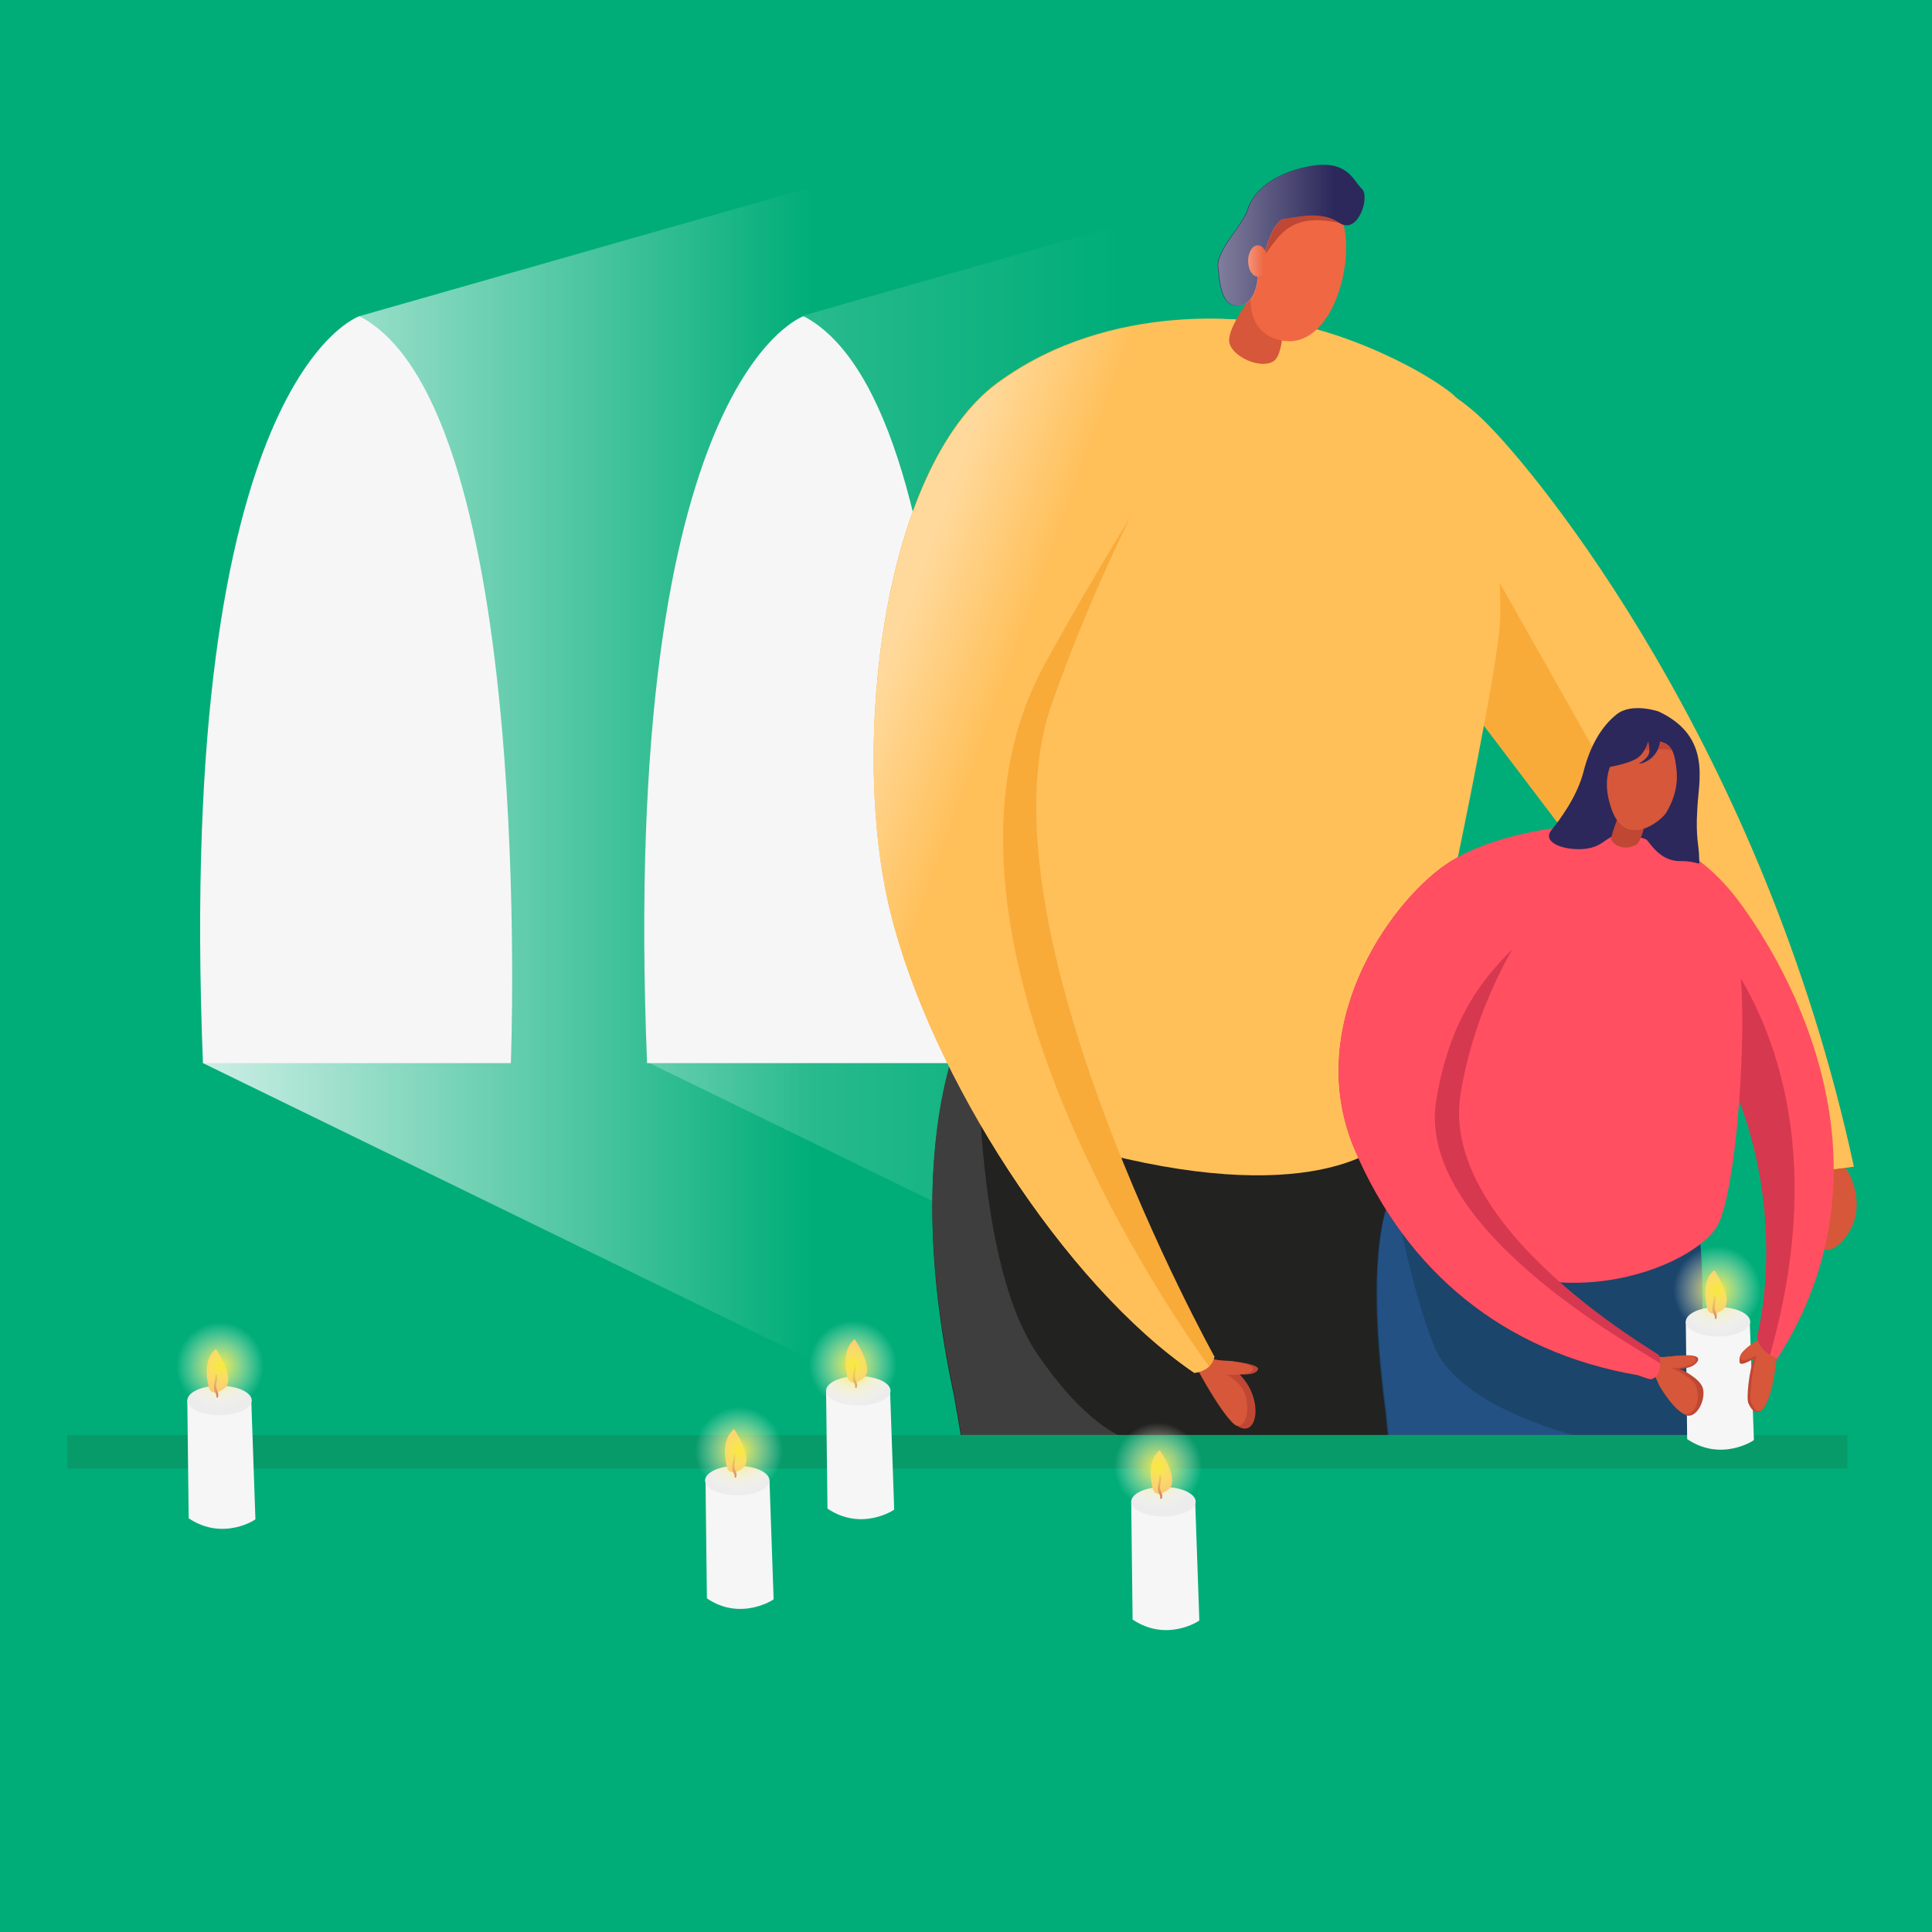 <?xml version="1.0" encoding="utf-8"?>
<!-- Generator: Adobe Illustrator 22.1.0, SVG Export Plug-In . SVG Version: 6.00 Build 0)  -->
<svg version="1.1" xmlns="http://www.w3.org/2000/svg" xmlns:xlink="http://www.w3.org/1999/xlink" x="0px" y="0px"
	 viewBox="0 0 419.8 419.8" style="enable-background:new 0 0 419.8 419.8;" xml:space="preserve">
<style type="text/css">
	.st0{fill:#FF4F61;}
	.st1{fill:#4273B5;}
	.st2{fill:#00AD78;}
	.st3{opacity:0.6;fill:#235184;}
	.st4{fill:#222221;}
	.st5{fill:#FFC05A;}
	.st6{fill:#6EC495;}
	.st7{fill:#D6384F;}
	.st8{fill:#D87A5D;}
	.st9{fill:#ED9272;}
	.st10{fill:#FFFFFF;}
	.st11{fill:#F6F6F6;}
	.st12{fill:#8A66AB;}
	.st13{fill:#453054;}
	.st14{fill:#235184;}
	.st15{fill:#2F629B;}
	.st16{fill:#E5E5E5;}
	.st17{fill:#F9AB3A;}
	.st18{fill:#3F3E3E;}
	.st19{fill:#BF4734;}
	.st20{fill:#D6573A;}
	.st21{fill:#2C285B;}
	.st22{opacity:5.000000e-02;fill:#F6F6F6;}
	.st23{opacity:0.4;fill:url(#SVGID_1_);}
	.st24{opacity:0.6;fill:#6EC495;}
	.st25{fill:#ED94AD;}
	.st26{fill:#FFA9BE;}
	.st27{opacity:0.6;fill:#B9A3CC;}
	.st28{fill:#AA5B53;}
	.st29{fill:#8E4440;}
	.st30{fill:#ECECEC;}
	.st31{fill:#F4C8B0;}
	.st32{fill:#FFDFCA;}
	.st33{fill:#089B6A;}
	.st34{opacity:0.6;fill:#F6F6F6;}
	.st35{opacity:0.8;fill:#F6F6F6;}
	.st36{opacity:0.4;fill:url(#SVGID_2_);}
	.st37{fill:#6DA4E9;}
	.st38{fill:#32233F;}
	.st39{opacity:0.7;fill:url(#SVGID_3_);}
	.st40{opacity:0.5;fill:url(#SVGID_4_);}
	.st41{fill:#E2A78D;}
	.st42{fill:#C68A75;}
	.st43{opacity:0.4;fill:#6DA4E9;}
	.st44{fill:#EF6843;}
	.st45{fill:#E27D98;}
	.st46{fill:#FEFEFE;}
	.st47{opacity:0.6;fill:#089B6A;}
	.st48{fill:#6F538C;}
	.st49{fill:url(#SVGID_5_);}
	.st50{fill:url(#SVGID_6_);}
	.st51{fill:url(#SVGID_7_);}
	.st52{fill:url(#SVGID_8_);}
	.st53{fill:url(#SVGID_9_);}
	.st54{opacity:0.3;fill:#F6F6F6;}
	.st55{opacity:0.7;fill:#6EC495;}
	.st56{fill:#1B466D;}
	.st57{fill:#D9D9D9;}
	.st58{opacity:0.8;fill:url(#SVGID_10_);}
	.st59{opacity:0.24;fill:url(#SVGID_11_);}
	.st60{opacity:0.4;fill:url(#SVGID_12_);}
	.st61{fill:#1B456B;}
	.st62{fill:#CB4F24;}
	.st63{opacity:0.4;fill:url(#SVGID_13_);}
	.st64{opacity:0.3;fill:url(#SVGID_14_);}
	.st65{fill:url(#SVGID_15_);}
	.st66{fill:url(#SVGID_16_);}
	.st67{fill:url(#SVGID_17_);}
	.st68{fill:url(#SVGID_18_);}
	.st69{fill:url(#SVGID_19_);}
	.st70{fill:url(#SVGID_20_);}
</style>
<g id="Laag_1">
	<rect x="-88" y="-87.4" class="st2" width="595.3" height="595.3"/>
</g>
<g id="Laag_2">
</g>
<g id="Laag_3">
	<rect x="14.3" y="313.4" class="st2" width="424.2" height="141.2"/>
	<linearGradient id="SVGID_1_" gradientUnits="userSpaceOnUse" x1="44.09" y1="177.835" x2="280.938" y2="177.835">
		<stop  offset="0" style="stop-color:#FFFFFF"/>
		<stop  offset="7.002661e-02" style="stop-color:#FFFFFF;stop-opacity:0.875"/>
		<stop  offset="0.558" style="stop-color:#FFFFFF;stop-opacity:0"/>
	</linearGradient>
	<polyline style="opacity:0.8;fill:url(#SVGID_1_);" points="78.1,68.7 280.9,10.8 277.7,344.9 44.1,231 78.1,68.7 	"/>
	<linearGradient id="SVGID_2_" gradientUnits="userSpaceOnUse" x1="140.741" y1="177.577" x2="377.589" y2="177.577">
		<stop  offset="0" style="stop-color:#FFFFFF"/>
		<stop  offset="0.431" style="stop-color:#FFFFFF;stop-opacity:0"/>
	</linearGradient>
	<polyline style="opacity:0.24;fill:url(#SVGID_2_);" points="174.8,68.5 377.6,10.6 374.3,344.6 140.7,230.8 174.8,68.5 	"/>
	<path class="st11" d="M140.6,231h66.9c0,0,5.6-142.2-32.9-162.3C174.7,68.7,134.6,81.9,140.6,231z"/>
	<path class="st20" d="M400.5,252.9c0,0,4.1,5.2,2.6,11.6s-9,10.7-7.1,2.9s2-6,2-6s-6.3,4.2-4.7,0.2c1.6-4,3.9-5.2,4-6.2
		c0.1-1-0.6-3.6-0.6-3.6L400.5,252.9z"/>
	<path class="st17" d="M288.1,73.1c0,0,22.3,6.6,34,18c11.8,11.3,61.1,71.5,80.7,162.4l-7,0.9L316.6,150L288.1,73.1z"/>
	<path class="st5" d="M288.1,73.1c0,0,22.3,6.6,34,18c11.8,11.3,61.1,71.5,80.7,162.4l-4.9,0.6l-76-134.5L288.1,73.1z"/>
	<path class="st11" d="M44.1,231H111c0,0,5.6-142.2-32.9-162.3C78.1,68.7,38.1,81.9,44.1,231z"/>
	<path class="st4" d="M212.6,217.1c0,0-18.4,25.4-5.3,86.2l1.8,10.5l100.5-1.2l-7-78.3L212.6,217.1z"/>
	<path class="st18" d="M212.6,216.4c0,0-18.4,25.4-5.3,86.2l1.8,10.5l38.5,0.2c0,0-8.9,0.2-22-18.8
		C210.2,272.5,212.6,216.4,212.6,216.4z"/>
	<path class="st5" d="M271.8,69.9c0,0-19.8-4.1-31.4,10.3s-50.9,156.7-4.1,169.5s65.3,0.8,67.4-5s22.3-98.4,22.3-110.8
		s-1.1-40.9-10.8-48.6C305.4,77.7,283,68.3,271.8,69.9z"/>
	<path class="st19" d="M263.1,295.2c0,0,1.6,0.5,3.9,0.5c1,0.1,7.1,0.7,6.3,2c-0.8,1.3-4,0.9-4,0.9s2.8,2.5,3.4,6.6
		c0.6,4.1-1.4,6.7-4.3,4.3s-7.8-11.5-8-12C260.1,297,263.1,295.2,263.1,295.2z"/>
	<path class="st20" d="M263,295.2c0,0,1.6,0.5,3.9,0.5c1,0.1,6.1,0.7,5.3,2c-0.8,1.3-5.7,1-5.7,1s3.8,1.6,4.4,5.7
		c0.6,4.1-1.2,6.3-2.7,5.1c-2.9-2.5-7.8-11.5-8-12S263,295.2,263,295.2z"/>
	<path class="st17" d="M269.7,69.8c0,0-31.6-1.9-53,13.4c-25,18.6-32,79-23.3,114.7s38,81.3,66.1,100.4c0,0,3.7-0.2,4.4-3.5
		c0,0-52.2-93.8-35.4-141.7S269.7,69.8,269.7,69.8z"/>
	<path class="st5" d="M273.4,69.9c0,0-31.7-5.2-56.7,13.3s-32,79-23.3,114.7s38,81.3,66.1,100.4c0,0,1.9-0.1,3.2-1.4
		c0,0-68.8-91.9-35.8-152.4C249.6,103.1,273.4,69.9,273.4,69.9z"/>
	<path class="st20" d="M272.4,63.7c0,0-5.8,7.5-5.3,10.6c0.5,3.2,6.8,6,9.6,4.2c2.8-1.8,2.1-12.6,2.1-12.6L272.4,63.7z"/>
	<path class="st44" d="M273,57.5c0,0-5.3,14.5,5.6,16.5c10.9,2,16-17.4,13.1-26C288.8,39.3,273.5,45.7,273,57.5z"/>
	<path class="st19" d="M280.9,49c3.3-1.7,7.2-1.2,10.9-0.4c-0.1-0.2-0.1-0.5-0.2-0.7c-2.9-8.7-18.3-2.2-18.7,9.6
		c0,0-0.1,0.2-0.2,0.4C275.6,55.1,277.2,50.9,280.9,49z"/>
	<path class="st21" d="M274.8,55.1c0,0,1.6-7.3,4.4-7.6c2.8-0.3,7.9-1.8,11.8,0.9c4,2.8,6.8-5.6,4.9-7.4s-3.1-6.4-11.3-4.9
		c-8.3,1.5-12.5,5.9-13.5,9.3s-6.9,9-6.5,12.6s0.7,8.8,4.6,8.4c3.9-0.4,4.1-6.3,4.1-6.3L274.8,55.1z"/>
	<linearGradient id="SVGID_3_" gradientUnits="userSpaceOnUse" x1="264.623" y1="51.148" x2="296.622" y2="51.148">
		<stop  offset="0" style="stop-color:#FFFFFF"/>
		<stop  offset="8.988947e-02" style="stop-color:#FFFFFF;stop-opacity:0.885"/>
		<stop  offset="0.784" style="stop-color:#FFFFFF;stop-opacity:0"/>
	</linearGradient>
	<path style="opacity:0.4;fill:url(#SVGID_3_);" d="M274.9,55.1c0,0,1.6-7.3,4.4-7.6c2.8-0.3,7.9-1.8,11.8,0.9
		c4,2.8,6.8-5.6,4.9-7.4c-1.9-1.7-3.1-6.4-11.3-4.9c-8.3,1.5-12.5,5.9-13.5,9.3s-6.9,9-6.5,12.6c0.4,3.6,0.7,8.8,4.6,8.4
		s4.1-6.3,4.1-6.3L274.9,55.1z"/>
	<ellipse class="st44" cx="273.3" cy="56.7" rx="2.1" ry="3.4"/>
	<path class="st61" d="M302.7,259.1c0,0-6.8,8.7-1.7,47.4c0.7,6.8,0.7,6.8,0.7,6.8l66.8-1.3c0,0,3.1-32.5,0.2-47.6
		C365.8,249.3,302.7,259.1,302.7,259.1z"/>
	<path class="st14" d="M302.9,258.7c0,0-6.8,8.7-1.7,47.4c0.7,6.8,0.7,6.8,0.7,6.8l42.6-0.4c0,0-27.6-6.1-33-20.3
		C305.9,277.9,302.9,258.7,302.9,258.7z"/>
	<rect x="14.6" y="311.8" class="st33" width="386.8" height="7.3"/>
	<g>
		<path class="st11" d="M366.6,312.7l-0.3-25.6h13.9l0.9,25.8C381.1,313,374,317.7,366.6,312.7z"/>
		<ellipse class="st30" cx="373.3" cy="287.2" rx="7" ry="3.2"/>
		<path class="st17" d="M372.5,276c0,0,4.6,6.6,1.8,8.6s-3.3-0.2-3.3-0.2S369.2,278.6,372.5,276z"/>
		<path class="st62" d="M372.6,284.4c-0.1-0.5,0-0.9,0.1-1.3c0.1-0.5,0.1-0.8,0.1-1.3c0-0.4-0.4-0.4-0.4,0c0,0.9-0.3,1.6-0.3,2.5
			c0,0.3,0.1,0.6,0.1,0.8c0.1,0.3,0.5,0.9,0.4,1.2c0,0.4,0.4,0.4,0.4,0C373.2,285.5,372.7,285.1,372.6,284.4z"/>
	</g>
	<path class="st19" d="M386.2,293.7c0,0-0.8,6.4-1.7,9.5c-0.9,3.1-2.9,5.5-4.6,1.7c-0.5-1.1,0.2-7.2,1.2-9.7c0,0-3,1.9-3.1,0.8
		c-0.1-1.1-0.3-2.2,4.7-5.1C387.7,287.9,386.2,293.7,386.2,293.7z"/>
	<path class="st20" d="M386.2,293.7c0,0-0.6,6.5-1.7,9.5c-0.9,2.5-2.3,5.4-4,1.6c-0.5-1.1,0.3-7.8,1.2-10.3c0,0-2.9,1.6-3.4,0.9
		c-0.4-0.5-0.6-1.7,4.4-4.7C387.7,287.9,386.2,293.7,386.2,293.7z"/>
	<path class="st0" d="M354,180.9c0,0,12.7,0,23.8,14.9c11.1,14.9,35.3,57.3,8.4,99.4c0,0-4.1-1.4-4.4-4.8c0,0,14.7-44.1-15.1-80.3
		S354,180.9,354,180.9z"/>
	<path class="st7" d="M354,180.9c0,0,8.8,10.3,19.9,25.1c11.1,14.9,23.3,43.9,10.7,88.4c0,0-2.7-1.5-2.8-4c0,0,11-40.6-18.8-76.9
		S354,180.9,354,180.9z"/>
	<path class="st0" d="M349.9,180c0,0-18.3,1.2-24.3,5.3s-41.8,56.2-16.6,80.2s60.1,9.9,64.5,0.2c4.4-9.7,6.9-51.3,3.5-60.8
		C373.5,195.5,371.9,183.3,349.9,180z"/>
	<path class="st19" d="M359.6,294.7c0,0,1.3,0.3,2.7,0.1c1.5-0.1,7.9-1.1,6.5,1.1c-1.1,1.6-3.9,1.5-3.9,1.5s4.4,1.9,5.1,4.2
		c0.7,2.3-1.1,6.3-3.3,6c-2.2-0.3-6.1-6.2-6.4-7.1c-0.3-0.9-1.5-2.9-1.5-2.9L359.6,294.7z"/>
	<path class="st20" d="M359.6,294.7c0,0,1.3,0.3,2.7,0.1c1.5-0.1,7.4-1,6,1.2c-1.6,1.3-5.1,1.3-5.1,1.3s4.6,1.8,5.4,4
		c0.5,1.5,0.7,5.2-1.9,5.9c-2.1,0.6-6.1-5.8-6.4-6.7c-0.3-0.9-1.5-2.9-1.5-2.9L359.6,294.7z"/>
	<path class="st7" d="M349.9,180c0,0-23.1-0.9-35.8,7.9c-12.7,8.8-31,35.6-19.7,62s32.4,43.9,61.5,48.9c2.7,0.9,2.7,1.2,3.8,0.4
		c1.1-0.8,1.3-4.1,0.7-4.8s-48-27.6-43-57C323.6,200.9,349.9,180,349.9,180z"/>
	<path class="st0" d="M349.9,180c1.3-1.7-23.1-0.9-35.8,7.9c-12.7,8.8-31,35.6-19.7,62c11.3,26.4,32.4,43.9,61.5,48.9
		c2.7,0.9,2.7,1.2,3.8,0.4s1-2.7,1-2.9c0.1-0.8-53.6-28.1-48.6-57.4C318.3,202.3,342.3,203.4,349.9,180z"/>
	<path class="st21" d="M360.4,154.6c0,0-5.8-2-9.1,0.6c-3.3,2.6-5.8,6.9-7.2,12.4s-5.1,10.4-7,12.8c-2,2.4,2,4.3,6.6,4.1
		c4.6-0.2,5.3-2.9,7.8-3c2.5-0.1,5.5,0.5,6.2,0.9c0.6,0.3,2.8,4.8,7.4,4.7c4.6,0,4.2,1.6,4.1-0.8c0-2.3-0.8-4.4-0.4-10.4
		C369,169.9,372.1,160.1,360.4,154.6z"/>
	<path class="st19" d="M352.2,176c0,0-2.2,5.4-2.1,6.3c0.1,0.9,2.5,2.9,5.5,1.2c1-0.5,2.1-5.4,2.1-5.4L352.2,176z"/>
	<path class="st20" d="M356.1,161.3c-3.9,0.6-9.1,5.3-6,14.3c3,9.1,10.9,2.8,12,0.9c3-5.1,2.3-8.9,1.9-11.3
		C363.3,161.2,361.2,160.5,356.1,161.3z"/>
	<path class="st19" d="M354.2,163.2c2.2-0.2,4.5-0.3,6.7-0.4c0.9,0,1.6,0,2.4,0.3c-1.1-2.1-3.2-2.3-7.1-1.8
		c-1.6,0.2-3.3,1.1-4.6,2.6C352.3,163.5,353.2,163.3,354.2,163.2z"/>
	<g>
		<path class="st11" d="M179.8,327.8l-0.3-25.6h13.9l0.9,25.8C194.3,328.1,187.2,332.8,179.8,327.8z"/>
		<ellipse class="st30" cx="186.5" cy="302.2" rx="7" ry="3.2"/>
		<path class="st17" d="M185.7,291c0,0,4.6,6.6,1.8,8.6s-3.3-0.2-3.3-0.2S182.4,293.7,185.7,291z"/>
		<path class="st62" d="M185.8,299.4c-0.1-0.5,0-0.9,0.1-1.3c0.1-0.5,0.1-0.8,0.1-1.3c0-0.4-0.4-0.4-0.4,0c0,0.9-0.3,1.6-0.3,2.5
			c0,0.3,0.1,0.6,0.1,0.8c0.1,0.3,0.5,0.9,0.4,1.2c0,0.4,0.4,0.4,0.4,0C186.4,300.6,185.9,300.1,185.8,299.4z"/>
	</g>
	<g>
		<path class="st11" d="M246.1,351.9l-0.3-25.6h13.9l0.9,25.8C260.6,352.2,253.5,356.9,246.1,351.9z"/>
		<ellipse class="st30" cx="252.8" cy="326.3" rx="7" ry="3.2"/>
		<path class="st17" d="M252,315.1c0,0,4.6,6.6,1.8,8.6c-2.8,2.1-3.3-0.2-3.3-0.2S248.7,317.8,252,315.1z"/>
		<path class="st62" d="M252.1,323.5c-0.1-0.5,0-0.9,0.1-1.3c0.1-0.5,0.1-0.8,0.1-1.3c0-0.4-0.4-0.4-0.4,0c0,0.9-0.3,1.6-0.3,2.5
			c0,0.3,0.1,0.6,0.1,0.8c0.1,0.3,0.5,0.9,0.4,1.2c0,0.4,0.4,0.4,0.4,0C252.7,324.7,252.2,324.2,252.1,323.5z"/>
	</g>
	<g>
		<path class="st11" d="M153.6,347.3l-0.3-25.6h13.9l0.9,25.8C168.1,347.6,160.9,352.3,153.6,347.3z"/>
		<ellipse class="st30" cx="160.2" cy="321.7" rx="7" ry="3.2"/>
		<path class="st17" d="M159.5,310.5c0,0,4.6,6.6,1.8,8.6s-3.3-0.2-3.3-0.2S156.2,313.2,159.5,310.5z"/>
		<path class="st62" d="M159.6,318.9c-0.1-0.5,0-0.9,0.1-1.3c0.1-0.5,0.1-0.8,0.1-1.3c0-0.4-0.4-0.4-0.4,0c0,0.9-0.3,1.6-0.3,2.5
			c0,0.3,0.1,0.6,0.1,0.8c0.1,0.3,0.5,0.9,0.4,1.2c0,0.4,0.4,0.4,0.4,0C160.2,320,159.7,319.6,159.6,318.9z"/>
	</g>
	<g>
		<path class="st11" d="M41,329.9l-0.3-25.6h13.9l0.9,25.8C55.6,330.2,48.4,334.9,41,329.9z"/>
		<ellipse class="st30" cx="47.7" cy="304.3" rx="7" ry="3.2"/>
		<path class="st17" d="M46.9,293.1c0,0,4.6,6.6,1.8,8.6c-2.8,2.1-3.3-0.2-3.3-0.2S43.6,295.8,46.9,293.1z"/>
		<path class="st62" d="M47,301.5c-0.1-0.5,0-0.9,0.1-1.3c0.1-0.5,0.1-0.8,0.1-1.3c0-0.4-0.4-0.4-0.4,0c0,0.9-0.3,1.6-0.3,2.5
			c0,0.3,0.1,0.6,0.1,0.8c0.1,0.3,0.5,0.9,0.4,1.2c0,0.4,0.4,0.4,0.4,0C47.6,302.7,47.1,302.2,47,301.5z"/>
	</g>
	<linearGradient id="SVGID_4_" gradientUnits="userSpaceOnUse" x1="182.863" y1="153.874" x2="299.392" y2="196.286">
		<stop  offset="4.506429e-02" style="stop-color:#FFFFFF"/>
		<stop  offset="0.255" style="stop-color:#FFFFFF;stop-opacity:0"/>
	</linearGradient>
	<path style="opacity:0.4;fill:url(#SVGID_4_);" d="M273.4,70.1c0,0-31.7-5.2-56.7,13.3s-32,79-23.3,114.7s38,81.3,66.1,100.4
		c0,0,1.9-0.1,3.2-1.4c0,0-68.8-91.9-35.8-152.4C249.6,103.3,273.4,70.1,273.4,70.1z"/>
	<linearGradient id="SVGID_5_" gradientUnits="userSpaceOnUse" x1="271.168" y1="56.695" x2="275.458" y2="56.695">
		<stop  offset="0" style="stop-color:#FFFFFF"/>
		<stop  offset="0.784" style="stop-color:#FFFFFF;stop-opacity:0"/>
	</linearGradient>
	<ellipse style="opacity:0.3;fill:url(#SVGID_5_);" cx="273.3" cy="56.7" rx="2.1" ry="3.4"/>
	<path class="st21" d="M360.7,161c0,0-0.1,2.8-2.7,4.3c-1.4,0.8-1.9,0.6-1.9,0.6s2.3-1.1,2.3-2.8c0-1.3-0.3-2-0.3-2s-0.7,3-3,4
		c-2.2,1.1-6.2,1.7-6.2,1.7l5.8-6.7L360.7,161z"/>
	<radialGradient id="SVGID_6_" cx="373.094" cy="280.314" r="12.142" gradientUnits="userSpaceOnUse">
		<stop  offset="0" style="stop-color:#F7EA3A"/>
		<stop  offset="8.603803e-03" style="stop-color:#F7EA3C;stop-opacity:0.989"/>
		<stop  offset="0.393" style="stop-color:#FBF5A4;stop-opacity:0.499"/>
		<stop  offset="0.659" style="stop-color:#FEFCE6;stop-opacity:0.159"/>
		<stop  offset="0.784" style="stop-color:#FFFFFF;stop-opacity:0"/>
	</radialGradient>
	<circle class="st50" cx="373.1" cy="280.3" r="12.1"/>
	<radialGradient id="SVGID_7_" cx="251.641" cy="318.648" r="12.142" gradientUnits="userSpaceOnUse">
		<stop  offset="0" style="stop-color:#F7EA3A"/>
		<stop  offset="8.603803e-03" style="stop-color:#F7EA3C;stop-opacity:0.989"/>
		<stop  offset="0.393" style="stop-color:#FBF5A4;stop-opacity:0.499"/>
		<stop  offset="0.659" style="stop-color:#FEFCE6;stop-opacity:0.159"/>
		<stop  offset="0.784" style="stop-color:#FFFFFF;stop-opacity:0"/>
	</radialGradient>
	<circle class="st51" cx="251.6" cy="318.6" r="12.1"/>
	<radialGradient id="SVGID_8_" cx="185.339" cy="296.501" r="12.142" gradientUnits="userSpaceOnUse">
		<stop  offset="0" style="stop-color:#F7EA3A"/>
		<stop  offset="8.603803e-03" style="stop-color:#F7EA3C;stop-opacity:0.989"/>
		<stop  offset="0.393" style="stop-color:#FBF5A4;stop-opacity:0.499"/>
		<stop  offset="0.659" style="stop-color:#FEFCE6;stop-opacity:0.159"/>
		<stop  offset="0.784" style="stop-color:#FFFFFF;stop-opacity:0"/>
	</radialGradient>
	<circle class="st52" cx="185.3" cy="296.5" r="12.1"/>
	<radialGradient id="SVGID_9_" cx="47.803" cy="296.833" r="12.142" gradientUnits="userSpaceOnUse">
		<stop  offset="0" style="stop-color:#F7EA3A"/>
		<stop  offset="8.603803e-03" style="stop-color:#F7EA3C;stop-opacity:0.989"/>
		<stop  offset="0.393" style="stop-color:#FBF5A4;stop-opacity:0.499"/>
		<stop  offset="0.659" style="stop-color:#FEFCE6;stop-opacity:0.159"/>
		<stop  offset="0.784" style="stop-color:#FFFFFF;stop-opacity:0"/>
	</radialGradient>
	<circle class="st53" cx="47.8" cy="296.8" r="12.1"/>
	<radialGradient id="SVGID_10_" cx="160.551" cy="315.232" r="12.142" gradientUnits="userSpaceOnUse">
		<stop  offset="0" style="stop-color:#F7EA3A"/>
		<stop  offset="8.603803e-03" style="stop-color:#F7EA3C;stop-opacity:0.989"/>
		<stop  offset="0.393" style="stop-color:#FBF5A4;stop-opacity:0.499"/>
		<stop  offset="0.659" style="stop-color:#FEFCE6;stop-opacity:0.159"/>
		<stop  offset="0.784" style="stop-color:#FFFFFF;stop-opacity:0"/>
	</radialGradient>
	<circle style="fill:url(#SVGID_10_);" cx="160.6" cy="315.2" r="12.1"/>
</g>
</svg>
